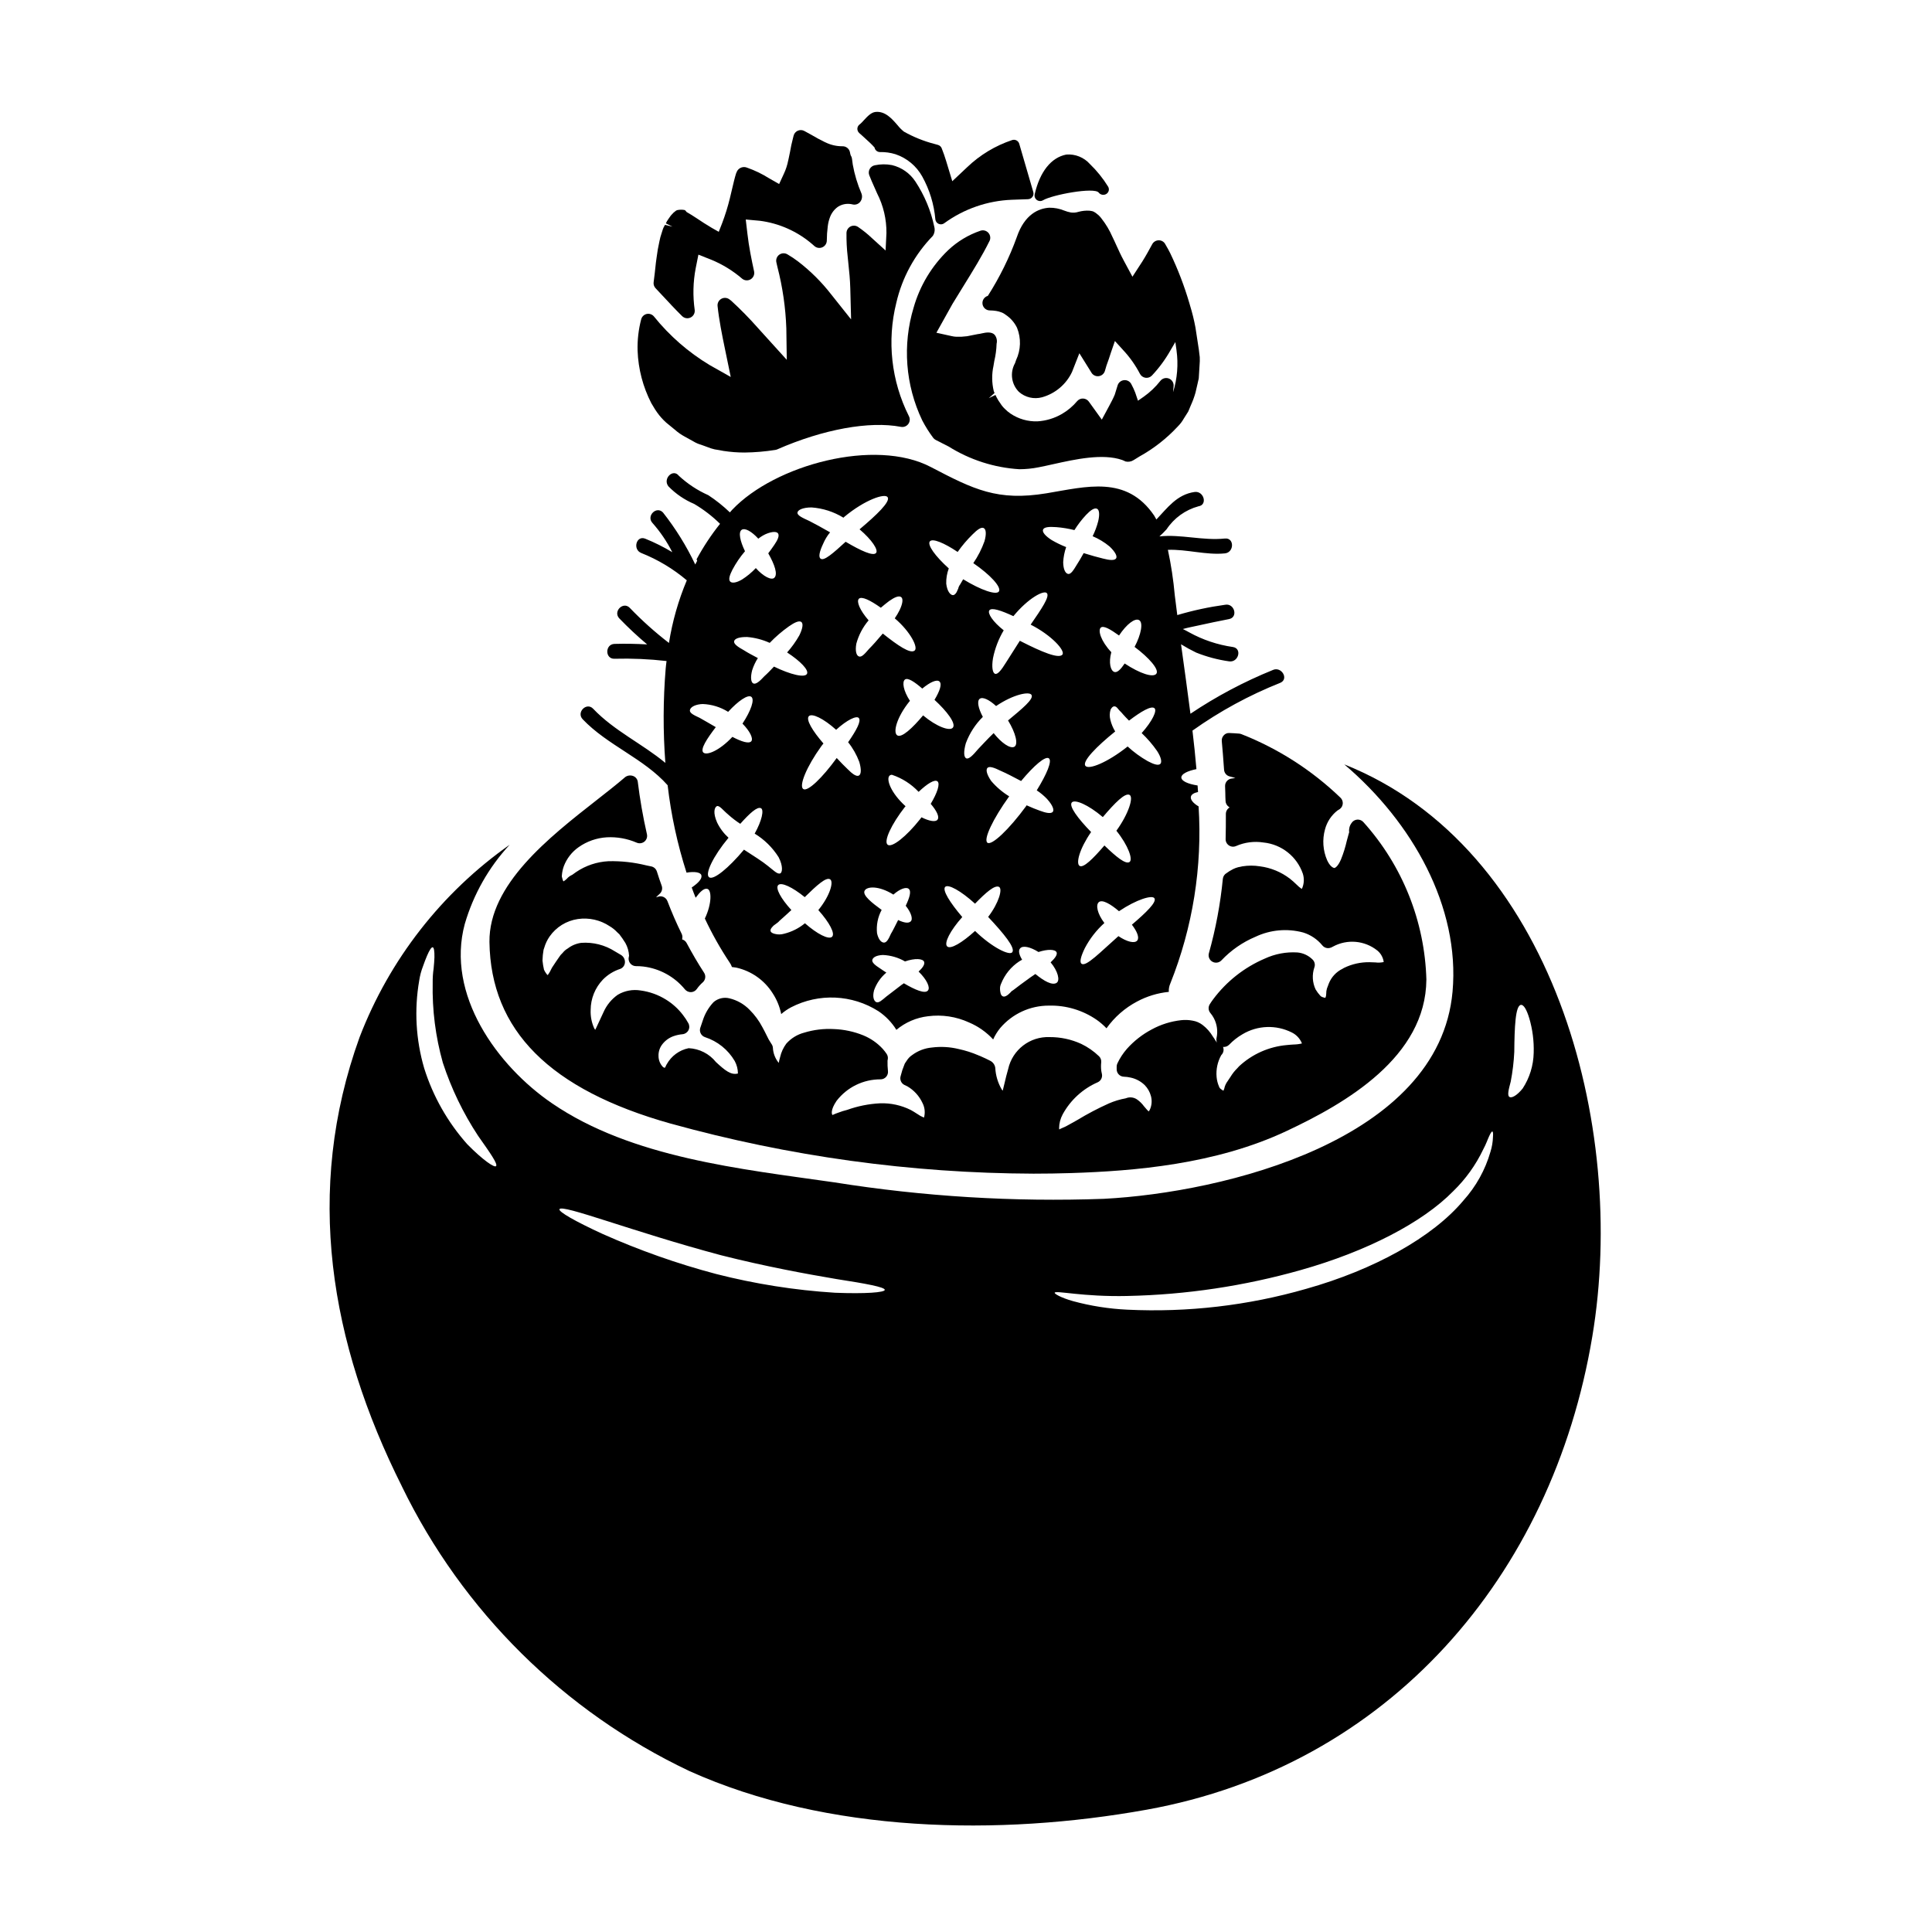 <?xml version="1.0" encoding="UTF-8"?>
<!-- Uploaded to: ICON Repo, www.svgrepo.com, Generator: ICON Repo Mixer Tools -->
<svg fill="#000000" width="800px" height="800px" version="1.1" viewBox="144 144 512 512" xmlns="http://www.w3.org/2000/svg">
 <g>
  <path d="m319.53 222.3c1.742 1.879 3.477 3.738 5.246 5.484v-0.004c0.594 0.582 1.492 0.727 2.238 0.359 0.75-0.363 1.184-1.16 1.09-1.988-0.523-3.676-0.438-7.414 0.262-11.062l0.719-3.606 3.438 1.363v-0.004c2.977 1.23 5.734 2.93 8.172 5.031 0.648 0.516 1.547 0.566 2.254 0.133 0.703-0.434 1.062-1.262 0.895-2.074-0.684-3.148-1.383-6.555-1.77-9.977l-0.445-3.785 3.656 0.332v-0.004c5.164 0.652 10.023 2.812 13.973 6.211 0.113 0.082 0.207 0.176 0.59 0.52 0.578 0.496 1.387 0.613 2.082 0.305 0.703-0.309 1.164-0.992 1.18-1.758 0.008-1.277 0.09-2.547 0.254-3.812 0.098-0.812 0.289-1.613 0.578-2.379 0.398-1.09 1.109-2.039 2.039-2.731 1.059-0.711 2.352-0.984 3.609-0.754 0.172 0.023 0.34 0.059 0.508 0.105 0.723 0.117 1.453-0.172 1.891-0.758 0.473-0.625 0.586-1.449 0.301-2.176-1.055-2.457-1.828-5.027-2.301-7.664l-0.211-1.574h-0.004c-0.035-0.305-0.145-0.594-0.324-0.844-0.094-0.277-0.164-0.562-0.207-0.852-0.191-0.93-1.02-1.594-1.969-1.574-1.547 0.012-3.082-0.332-4.473-1.012l-0.27-0.121c-1.238-0.594-2.273-1.18-3.203-1.723l-0.395-0.223c-0.621-0.359-1.18-0.66-1.793-0.98v-0.004c-0.539-0.281-1.172-0.301-1.727-0.055-0.555 0.25-0.961 0.738-1.105 1.328l-0.164 0.656c-0.145 0.562-0.297 1.152-0.445 1.852-0.203 1.18-0.449 2.344-0.68 3.441l-0.129 0.59-0.004-0.004c-0.242 1.246-0.637 2.457-1.18 3.602l-1.23 2.664-2.668-1.531v0.004c-1.828-1.152-3.777-2.094-5.816-2.809-0.977-0.41-2.106-0.031-2.641 0.883-0.051 0.094-0.242 0.523-0.277 0.621-0.363 1.137-0.703 2.598-1.062 4.121-0.188 0.82-0.395 1.656-0.594 2.5-0.547 2.242-1.234 4.449-2.055 6.609l-0.887 2.266-1.918-1.09c-1.348-0.789-2.676-1.664-3.848-2.449-1.008-0.664-1.902-1.23-2.777-1.727-0.117-0.191-0.273-0.363-0.453-0.5-0.691-0.141-1.402-0.129-2.09 0.031-0.031 0-0.09 0.062-0.129 0.086-0.039 0.023-0.043 0-0.062 0l-0.102 0.086c-0.414 0.285-0.785 0.625-1.102 1.012-0.168 0.172-0.316 0.355-0.445 0.555l-0.48 0.684v0.004c-0.246 0.332-0.449 0.691-0.613 1.07l1.762 0.867-1.992-0.473v-0.004c-0.301 0.48-0.531 0.996-0.684 1.539l-0.207 0.66-0.004 0.004c-0.25 0.715-0.445 1.445-0.586 2.191-0.32 1.418-0.57 2.848-0.746 4.289l-0.18 1.312c-0.207 1.969-0.395 3.703-0.598 5.18h-0.004c-0.086 0.59 0.105 1.188 0.516 1.621z"/>
  <path d="m374.46 181.76c0.457 0.422 0.891 0.863 1.301 1.328 0.125 0.703 0.738 1.215 1.453 1.211 1.391-0.031 2.777 0.164 4.106 0.574 3.016 1.016 5.543 3.121 7.086 5.906 1.945 3.504 3.129 7.379 3.477 11.371 0.062 0.523 0.398 0.973 0.883 1.18 0.184 0.078 0.383 0.117 0.582 0.117 0.316 0.004 0.629-0.102 0.883-0.289 5.238-3.816 11.496-5.981 17.969-6.219l4.269-0.152 0.004-0.004c0.453-0.016 0.871-0.242 1.141-0.609 0.266-0.367 0.348-0.84 0.223-1.273l-2.598-8.922c-0.285-0.957-0.574-1.926-0.855-2.938l-0.277-0.949h0.004c-0.117-0.379-0.379-0.699-0.73-0.883-0.355-0.184-0.766-0.219-1.145-0.094-4.461 1.488-8.535 3.945-11.934 7.199l-3.938 3.711-1.625-5.356c-0.344-1.137-0.723-2.234-1.18-3.375-0.168-0.43-0.531-0.758-0.977-0.887l-0.965-0.273v0.004c-2.82-0.734-5.535-1.832-8.074-3.258-0.633-0.508-1.203-1.09-1.707-1.727-1.438-1.656-3.227-3.734-5.781-3.492-1.18 0.105-2.156 1.16-3.191 2.273v0.004c-0.293 0.34-0.613 0.66-0.949 0.957-0.398 0.242-0.66 0.664-0.703 1.129-0.035 0.465 0.148 0.922 0.496 1.234 0 0 1.488 1.301 2.754 2.5z"/>
  <path d="m316.95 251.42c0.395 0.695 0.828 1.387 1.223 1.922 0.691 0.965 1.484 1.852 2.363 2.644l2.285 1.871v-0.004c0.809 0.727 1.703 1.352 2.66 1.863l2.301 1.273 0.004 0.004c0.629 0.379 1.305 0.676 2.016 0.875 0.246 0.082 0.492 0.156 0.867 0.312l0.789 0.293-0.004-0.004c0.625 0.258 1.266 0.465 1.926 0.617 0.789 0.117 1.574 0.266 2.406 0.426l-0.004-0.004c1.844 0.281 3.703 0.422 5.566 0.418 2.711-0.031 5.418-0.262 8.098-0.688 0.18-0.023 0.352-0.074 0.52-0.145 12.203-5.344 24.453-7.57 32.773-5.973 0.75 0.148 1.516-0.148 1.969-0.762 0.449-0.609 0.508-1.422 0.152-2.09-4.664-9.285-5.844-19.93-3.332-30.012 1.539-6.684 4.887-12.82 9.676-17.738 0.465-0.711 0.609-1.586 0.391-2.41-0.898-4.289-2.606-8.371-5.023-12.027-1.441-2.176-3.652-3.723-6.188-4.328-1.5-0.289-3.039-0.273-4.531 0.043-0.578 0.105-1.078 0.461-1.367 0.969-0.285 0.512-0.332 1.125-0.121 1.672 0.395 1.043 0.895 2.148 1.426 3.336l0.656 1.484c1.66 3.258 2.508 6.871 2.469 10.527l-0.227 4.602-3.594-3.258c-1.16-1.105-2.41-2.109-3.738-3.012-0.59-0.379-1.34-0.414-1.969-0.094-0.629 0.328-1.035 0.969-1.062 1.68-0.027 2.09 0.074 4.184 0.312 6.266l0.207 2.051c0.207 1.969 0.422 3.996 0.488 6.359l0.215 8.266-5.285-6.637c-2.519-3.242-5.441-6.152-8.691-8.66-0.922-0.707-1.883-1.355-2.887-1.938-0.676-0.41-1.527-0.375-2.168 0.082-0.641 0.461-0.945 1.262-0.773 2.031l0.281 1.23c1.375 5.324 2.168 10.785 2.359 16.285l0.117 8.316-5.867-6.473c-0.617-0.668-1.234-1.344-1.867-2.062h0.004c-2.195-2.481-4.516-4.844-6.957-7.086-0.059-0.059-0.434-0.359-0.504-0.395v0.004c-0.625-0.477-1.473-0.535-2.156-0.148-0.684 0.383-1.074 1.137-0.992 1.918 0.395 3.703 1.18 7.621 1.969 11.414l1.523 7.375-5.578-3.148c-5.652-3.398-10.664-7.769-14.801-12.914-0.469-0.543-1.195-0.785-1.898-0.637-0.707 0.164-1.27 0.703-1.457 1.406-0.711 2.711-1.031 5.508-0.953 8.309 0.172 4.863 1.418 9.625 3.644 13.949z"/>
  <path d="m434.68 200.67c-0.164-0.156-0.348-0.289-0.547-0.395-0.207-0.148-0.438-0.258-0.684-0.32-0.109-0.023-0.223-0.043-0.336-0.055-0.105-0.027-0.215-0.047-0.324-0.059-1.004-0.07-2.016 0.031-2.988 0.301-0.645 0.207-1.328 0.266-2.004 0.172-0.609-0.113-1.203-0.285-1.781-0.512-1.258-0.516-2.609-0.773-3.973-0.754-2.754 0.18-6.488 1.676-8.574 7.762h0.004c-1.977 5.465-4.555 10.699-7.684 15.598-0.945 0.27-1.547 1.191-1.414 2.164 0.137 0.973 0.969 1.699 1.953 1.695 0.559 0.004 1.117 0.047 1.672 0.137 0.461 0.07 0.91 0.191 1.344 0.363 0.195 0.066 0.387 0.148 0.57 0.254 0.168 0.102 0.344 0.199 0.594 0.395 1.301 0.859 2.348 2.059 3.023 3.465 1.109 2.762 1.016 5.859-0.258 8.547l-0.281 0.816 0.004-0.004c-1.402 2.481-0.984 5.586 1.023 7.606 1.676 1.48 3.984 2.019 6.144 1.434 3.508-0.984 6.414-3.449 7.957-6.75l0.027-0.082c0.121-0.324 1.051-2.684 1.898-4.832l3.121 5.008v-0.004c0.359 0.723 1.125 1.148 1.93 1.078 0.805-0.07 1.484-0.625 1.715-1.398l0.426-1.445c0.43-1.18 0.84-2.336 1.18-3.449l1.047-3.035 2.117 2.328v0.004c1.789 1.902 3.309 4.043 4.516 6.359 0.285 0.559 0.828 0.949 1.449 1.047 0.625 0.098 1.254-0.113 1.699-0.559 1.91-2.023 3.566-4.269 4.934-6.691l1.301-2.215 0.309 2.16h-0.004c0.523 3.734 0.215 7.543-0.91 11.145 0.059-0.539 0.109-1.094 0.148-1.66 0.062-0.863-0.449-1.668-1.258-1.977-0.809-0.309-1.723-0.055-2.258 0.625-1.262 1.609-2.75 3.027-4.422 4.207l-1.508 1.047-0.715-2.117c-0.301-0.785-0.652-1.547-1.055-2.285-0.363-0.707-1.121-1.121-1.91-1.043-0.793 0.07-1.465 0.605-1.707 1.363l-0.316 1.023c-0.156 0.516-0.316 1.039-0.445 1.441-0.395 0.984-0.957 2.004-1.488 3.016l-1.949 3.613-3.434-4.769c-0.352-0.488-0.906-0.789-1.508-0.816-0.602-0.031-1.18 0.219-1.574 0.672-1.141 1.359-2.508 2.512-4.039 3.402-1.977 1.152-4.195 1.828-6.481 1.969-2.539 0.09-5.047-0.625-7.156-2.051-0.512-0.344-0.988-0.738-1.422-1.18-0.496-0.453-0.926-0.973-1.277-1.543-0.371-0.496-0.699-1.023-0.984-1.574l-0.309-0.641-1.773 0.848 1.531-1.363-0.203-0.496c-0.531-2.195-0.559-4.484-0.078-6.691l0.219-1.309c0.355-1.5 0.559-3.031 0.609-4.574 0.203-0.824 0.008-1.695-0.52-2.359-0.762-0.84-2.269-0.645-3.312-0.395-0.387 0.098-0.781 0.172-1.18 0.215l-2.797 0.555c-0.512 0.059-1.023 0.113-1.551 0.141h-0.395-0.906v0.004c-0.426-0.02-0.848-0.078-1.262-0.176l-4.031-0.891 4.25-7.617c0.977-1.613 1.949-3.188 2.902-4.723 2.566-4.148 4.992-8.066 6.914-11.957l0.004 0.004c0.355-0.719 0.238-1.578-0.289-2.176-0.531-0.602-1.371-0.82-2.125-0.559-3.188 1.086-6.102 2.844-8.547 5.156-4.336 4.164-7.488 9.402-9.137 15.184-3.004 9.906-2.191 20.574 2.273 29.914 0.836 1.609 1.801 3.144 2.887 4.602 0.184 0.25 0.426 0.453 0.703 0.59 1.152 0.57 2.281 1.156 3.406 1.738 5.644 3.535 12.082 5.602 18.73 6.016 1.711-0.004 3.418-0.172 5.094-0.508 1.219-0.234 2.531-0.527 3.906-0.832 5.836-1.297 13.098-2.906 18.277-1.105 0.145 0.047 0.281 0.105 0.418 0.176l0.457 0.211-0.004 0.004c0.742 0.176 1.52 0.043 2.16-0.371l1.547-0.957c3.777-2.094 7.199-4.773 10.137-7.941 0.637-0.633 1.18-1.348 1.617-2.129 0.316-0.527 0.656-1.059 1.121-1.77l0.004-0.004c0.066-0.117 0.125-0.242 0.168-0.371 0.176-0.457 0.375-0.91 0.566-1.367 0.496-1.082 0.906-2.199 1.227-3.344 0.176-0.809 0.359-1.613 0.57-2.465l0.191-0.863 0.004 0.004c0.055-0.16 0.09-0.328 0.102-0.5l0.273-4.508c0.031-0.715-0.016-1.438-0.145-2.144-0.039-0.27-0.082-0.535-0.105-0.887l-0.906-5.902c-0.363-1.965-0.844-3.906-1.43-5.812l-0.195-0.68-0.004-0.004c-1.324-4.508-3.008-8.902-5.035-13.141-0.332-0.688-0.703-1.34-1.07-1.969l-0.277-0.488h0.004c-0.348-0.633-1.02-1.02-1.742-1-0.719 0.012-1.375 0.414-1.711 1.047-0.789 1.457-1.633 3-2.566 4.492l-2.668 4.109-2.234-4.152c-0.828-1.535-1.453-2.906-2.027-4.176-0.359-0.789-0.695-1.535-1.047-2.238-0.754-1.742-1.73-3.379-2.906-4.871-0.34-0.469-0.754-0.883-1.223-1.223z"/>
  <path d="m419.64 197.29c0.27 0 0.531-0.074 0.762-0.211 2.41-1.457 13.605-3.543 14.762-2.043 0.488 0.633 1.383 0.781 2.055 0.348 0.316-0.207 0.539-0.531 0.617-0.898 0.078-0.371 0.004-0.754-0.203-1.07-1.34-2.168-2.945-4.156-4.781-5.926-1.574-1.781-3.894-2.719-6.266-2.531-4.023 0.789-7 4.531-8.383 10.512v0.004c-0.102 0.438 0 0.898 0.281 1.25 0.281 0.352 0.703 0.559 1.156 0.559z"/>
  <path d="m500.25 346.57c18.035 15.293 30.699 37.785 28.691 60.223-3.543 39.461-60.77 53.258-92.359 54.906h-0.004c-23.91 0.867-47.852-0.594-71.48-4.363-24.664-3.543-53.688-6.473-74.84-20.969-14.465-9.891-28.172-28.785-23.074-47.555h0.004c2.281-7.805 6.344-14.973 11.871-20.938-18.023 12.688-31.867 30.445-39.77 51.016-14.711 40.746-7.844 81.008 11.234 119.04l-0.004 0.004c16.07 33.062 42.934 59.656 76.152 75.402 36.535 16.484 82.164 17.277 121.18 10.258 64.094-11.535 107.5-61.797 118.12-125.36 9.395-56.07-10.492-129.66-65.715-151.66zm-224.79 106.46c-0.426 0.488-3.481-1.574-7.633-5.801-5.188-5.832-9.082-12.695-11.414-20.145-2.211-7.551-2.66-15.508-1.312-23.258 0.195-1.293 0.531-2.562 1.008-3.781 0.395-1.098 0.73-2.016 1.066-2.777 0.641-1.492 1.16-2.285 1.496-2.227 0.336 0.059 0.488 1.008 0.461 2.656-0.035 0.824-0.094 1.797-0.215 2.961v-0.004c-0.184 1.262-0.266 2.539-0.246 3.812-0.156 7.144 0.75 14.273 2.684 21.152 2.238 6.848 5.379 13.367 9.344 19.383 3.207 4.551 5.281 7.477 4.762 8.027zm89.793 33.559c-10.629-0.668-21.168-2.336-31.488-4.973-10.277-2.723-20.32-6.266-30.035-10.594-7.383-3.391-11.719-5.902-11.473-6.562 0.609-1.469 19.258 5.902 42.789 12.18 11.809 2.992 22.68 4.977 30.586 6.316 7.902 1.219 12.848 2.137 12.848 2.871-0.039 0.688-5.078 1.082-13.227 0.762zm174.4-41.281c-0.043 1.336-0.266 2.664-0.668 3.938-1.379 4.793-3.832 9.207-7.172 12.91-8.148 9.738-23.684 18.348-41.695 23.41-15.383 4.422-31.383 6.281-47.371 5.512-4.859-0.227-9.68-0.984-14.371-2.258-3.356-0.949-4.945-1.969-4.883-2.227 0.242-0.703 7.414 1.129 19.348 0.855v-0.004c15.52-0.328 30.938-2.637 45.875-6.867 17.426-4.918 32.273-12.574 40.41-20.906l0.004-0.004c3.293-3.199 5.988-6.961 7.961-11.105 0.789-1.469 1.18-2.688 1.574-3.512 0.395-0.824 0.641-1.219 0.824-1.18 0.18 0.039 0.242 0.523 0.164 1.438zm7.871-12.852c-1.523 1.895-2.898 2.594-3.481 2.258-0.668-0.367-0.242-1.969 0.309-4.059v0.004c0.504-2.598 0.82-5.231 0.949-7.871 0.059-6.473 0.273-12.391 1.797-12.484 0.703-0.059 1.496 1.281 2.164 3.512l0.004-0.004c0.879 2.981 1.277 6.086 1.18 9.191-0.07 3.363-1.082 6.637-2.918 9.453z"/>
  <path d="m321.77 441.77c31.309 8.688 63.637 13.148 96.125 13.262 3.336 0 6.644-0.051 9.918-0.156 16.703-0.535 38.277-2.285 57.07-11.113 15.863-7.426 36.965-19.68 37.121-40.148l0.004 0.004c-0.43-15.445-6.336-30.234-16.668-41.723-0.41-0.48-1.02-0.738-1.648-0.695-0.629 0.047-1.199 0.391-1.531 0.926-0.512 0.699-0.734 1.57-0.613 2.426l-0.121 0.395-0.5 1.84v-0.004c-0.383 1.695-0.898 3.359-1.551 4.969-0.789 1.84-1.523 2.262-1.773 2.273-0.395-0.051-1.18-0.512-1.887-2.031-1.129-2.586-1.332-5.484-0.574-8.203 0.523-1.977 1.676-3.731 3.285-4.988 0.219-0.121 0.43-0.25 0.629-0.395 0.469-0.344 0.758-0.879 0.793-1.457 0.039-0.578-0.184-1.145-0.602-1.547-7.578-7.289-16.512-13.02-26.293-16.863-0.188-0.07-0.383-0.109-0.582-0.129-0.844-0.062-1.684-0.125-2.559-0.152-0.57-0.047-1.129 0.18-1.504 0.613-0.391 0.414-0.578 0.977-0.523 1.539 0.219 2.312 0.395 4.625 0.559 6.961l0.047 0.625v0.004c0.062 0.863 0.688 1.586 1.531 1.773 0.496 0.109 0.98 0.25 1.461 0.414-0.285 0.047-0.609 0.09-0.977 0.137-1.027 0.117-1.793 1.008-1.746 2.039l0.059 1.789c0 0.707 0.031 1.414 0.066 2.129v0.004c0.027 0.586 0.316 1.129 0.785 1.48 0.105 0.078 0.199 0.152 0.285 0.223-0.613 0.352-0.988 1.004-0.988 1.711 0 2.207 0 4.449-0.062 6.66v-0.004c-0.02 0.68 0.316 1.32 0.883 1.695s1.285 0.43 1.902 0.148c2.277-0.992 4.789-1.312 7.238-0.93 4.805 0.484 8.887 3.723 10.445 8.289 0.367 1.188 0.332 2.465-0.105 3.625-0.086 0.188-0.164 0.312-0.191 0.395-0.504-0.344-0.973-0.742-1.398-1.18-0.543-0.535-1.113-1.039-1.707-1.512-2.328-1.793-5.09-2.934-8.004-3.305-1.52-0.242-3.074-0.242-4.598 0l-0.453 0.098 0.004 0.004c-0.914 0.133-1.789 0.453-2.57 0.934-0.266 0.133-0.52 0.289-0.758 0.465l-0.395 0.273c-0.578 0.309-0.965 0.887-1.031 1.539-0.652 6.668-1.887 13.266-3.695 19.715-0.25 0.871 0.129 1.801 0.918 2.25 0.789 0.449 1.781 0.301 2.406-0.355 2.539-2.688 5.609-4.816 9.016-6.25 3.941-1.863 8.418-2.266 12.633-1.137 1.992 0.613 3.758 1.801 5.082 3.41 0.461 0.574 1.203 0.844 1.922 0.699 0.32-0.062 0.629-0.188 0.902-0.367 3.769-2.051 8.398-1.641 11.75 1.035 0.828 0.676 1.402 1.617 1.633 2.664 0.043 0.227 0.039 0.367 0.059 0.395-0.727 0.156-1.477 0.191-2.215 0.094-0.504-0.027-0.852-0.035-1.551-0.055-2.336-0.031-4.648 0.484-6.746 1.508l-0.395 0.234c-1.668 0.809-2.969 2.215-3.648 3.938-0.035 0.078-0.199 0.523-0.223 0.605-0.082 0.207-0.176 0.438-0.266 0.699-0.133 0.453-0.195 0.926-0.188 1.398l-0.035 0.426c-0.035 0.215-0.098 0.422-0.184 0.621-0.066 0.027-0.281 0-0.844-0.203-0.195-0.074-0.371-0.191-0.512-0.348-0.469-0.512-0.883-1.07-1.238-1.668-0.855-1.824-0.973-3.902-0.332-5.812 0.273-0.719 0.098-1.535-0.449-2.082-1.078-1.086-2.504-1.758-4.027-1.898-2.977-0.188-5.953 0.375-8.66 1.629-5.422 2.324-10.137 6.039-13.668 10.77-0.285 0.363-0.52 0.727-0.883 1.281h0.004c-0.488 0.727-0.438 1.691 0.125 2.363 0.355 0.418 0.664 0.875 0.918 1.359 0.855 1.613 1.113 3.481 0.723 5.266-0.09 0.406-0.047 0.832 0.121 1.215-0.277-0.32-0.516-0.672-0.715-1.047l-0.363-0.523c-0.711-1.203-1.645-2.258-2.754-3.109-0.781-0.594-1.695-0.984-2.66-1.137-0.996-0.191-2.012-0.23-3.019-0.117-2.734 0.305-5.387 1.137-7.801 2.457-2.481 1.312-4.707 3.055-6.574 5.148-1.02 1.168-1.871 2.477-2.527 3.883-0.117 0.258-0.176 0.539-0.176 0.82v0.703c0 1.051 0.828 1.922 1.883 1.965 0.609 0.016 1.215 0.094 1.809 0.234 1.398 0.297 2.684 0.98 3.715 1.969 0.805 0.812 1.379 1.82 1.672 2.922 0.332 1.207 0.227 2.492-0.293 3.629-0.133 0.223-0.242 0.371-0.285 0.453-0.23-0.184-0.438-0.398-0.625-0.629-0.227-0.238-0.441-0.488-0.641-0.746-0.516-0.707-1.145-1.324-1.863-1.82-0.875-0.586-1.988-0.695-2.957-0.285-1.547 0.281-3.055 0.738-4.492 1.363-2.891 1.301-5.699 2.777-8.41 4.422l-1.895 1.059c-0.711 0.43-1.461 0.801-2.231 1.109-0.277 0.105-0.68 0.27-0.484 0.363-0.07-0.031-0.141-0.074-0.156-0.395h-0.004c0.012-1.289 0.34-2.551 0.953-3.68 2.07-3.785 5.336-6.773 9.289-8.496 0.82-0.375 1.277-1.258 1.113-2.144 0-0.031-0.086-0.418-0.094-0.449l-0.078-0.426c-0.098-0.754-0.102-1.516-0.02-2.273 0.059-0.594-0.156-1.184-0.586-1.602-1.391-1.34-2.984-2.449-4.723-3.281-2.625-1.199-5.477-1.812-8.359-1.793-5.231-0.211-9.859 3.356-10.992 8.465-0.395 1.328-0.672 2.535-0.93 3.621l-0.395 1.621c-0.047 0.191-0.09 0.355-0.125 0.496-0.082-0.094-0.164-0.203-0.254-0.328v0.004c-1.016-1.742-1.605-3.703-1.711-5.715-0.105-0.816-0.613-1.527-1.352-1.895-0.758-0.395-1.598-0.789-2.582-1.219l-0.531-0.211v-0.004c-1.691-0.727-3.449-1.289-5.25-1.676-2.316-0.562-4.719-0.699-7.086-0.395-1.879 0.168-3.676 0.852-5.191 1.969-0.617 0.406-1.133 0.941-1.512 1.574l-0.27 0.395h0.004c-0.145 0.176-0.25 0.375-0.316 0.59l-0.234 0.625c-0.234 0.555-0.422 1.125-0.562 1.711-0.051 0.238-0.117 0.473-0.195 0.703-0.277 0.898 0.113 1.867 0.938 2.316l0.824 0.395v-0.004c1.762 1.027 3.168 2.57 4.027 4.422 0.547 1.062 0.723 2.281 0.496 3.457-0.051 0.219-0.105 0.359-0.113 0.422v-0.004c-0.641-0.266-1.254-0.605-1.82-1.008-0.516-0.336-1.055-0.676-1.656-1.008h-0.004c-2.531-1.266-5.336-1.875-8.164-1.773-2.981 0.148-5.922 0.742-8.727 1.75-0.777 0.188-1.539 0.426-2.281 0.715-0.539 0.176-1.062 0.387-1.574 0.633-0.195-0.141-0.621-1.262 1.082-3.762 2.785-3.606 7.086-5.707 11.641-5.688 0.566 0.004 1.105-0.234 1.48-0.656 0.379-0.422 0.555-0.988 0.488-1.551-0.102-0.914-0.137-1.832-0.113-2.754 0.023-0.113 0.047-0.238 0.066-0.352h0.004c0.086-0.496-0.023-1.008-0.301-1.426-0.316-0.473-0.668-0.926-1.047-1.348-1.426-1.547-3.172-2.762-5.117-3.562-2.488-1.012-5.133-1.578-7.816-1.676-2.66-0.148-5.324 0.172-7.871 0.949-1.84 0.48-3.492 1.5-4.75 2.922-0.781 1.055-1.336 2.262-1.629 3.543l-0.246 0.93c-0.035 0.234-0.07 0.434-0.098 0.59-0.051-0.043-0.105-0.09-0.156-0.141h-0.004c-0.848-1.102-1.344-2.438-1.414-3.828-0.027-0.395-0.176-0.773-0.418-1.086-0.492-0.73-0.926-1.5-1.289-2.305-0.324-0.648-0.668-1.348-1.07-2.066-0.891-1.707-2.043-3.269-3.41-4.625-1.457-1.496-3.309-2.547-5.34-3.031-1.488-0.367-3.066 0.016-4.219 1.031-1.305 1.395-2.277 3.062-2.848 4.883-0.203 0.625-0.418 1.254-0.629 1.855l-0.004-0.004c-0.172 0.496-0.145 1.039 0.086 1.512 0.227 0.473 0.633 0.832 1.129 1.004 3.324 1.07 6.141 3.328 7.902 6.344 0.547 1.016 0.836 2.144 0.844 3.297-1.844 0.484-3.426-0.812-5.809-3.016h-0.004c-1.77-2.219-4.414-3.566-7.25-3.691-2.469 0.5-4.594 2.066-5.812 4.273-0.086 0.121-0.152 0.254-0.203 0.395-0.074 0.195-0.18 0.379-0.309 0.543-0.172-0.043-0.336-0.117-0.477-0.227-0.754-0.773-1.176-1.809-1.18-2.891-0.043-1.051 0.266-2.086 0.871-2.945 0.762-1.062 1.828-1.875 3.059-2.32 0.789-0.281 1.609-0.461 2.441-0.531 0.664-0.066 1.254-0.461 1.559-1.055 0.309-0.59 0.297-1.301-0.035-1.879-0.406-0.742-0.871-1.453-1.391-2.121-1.246-1.645-2.781-3.043-4.535-4.125-2.051-1.273-4.352-2.098-6.742-2.414-2.07-0.336-4.188 0.062-5.996 1.117-1.66 1.16-2.973 2.75-3.793 4.602l-1.969 4.227c-0.074 0.168-0.156 0.332-0.25 0.488-0.074-0.102-0.156-0.223-0.246-0.375v0.004c-0.703-1.539-1.031-3.219-0.957-4.906 0.012-3 1.176-5.879 3.25-8.043 1.289-1.312 2.879-2.285 4.629-2.844 0.711-0.289 1.18-0.969 1.207-1.734 0.031-0.809-0.387-1.566-1.086-1.969-0.484-0.285-0.977-0.57-1.574-0.93-2.652-1.691-5.773-2.481-8.91-2.258-1.301 0.172-2.535 0.684-3.578 1.488-0.512 0.293-0.965 0.68-1.332 1.145-0.09 0.117-0.188 0.223-0.301 0.316-0.152 0.133-0.285 0.285-0.395 0.453l-0.504 0.719c-0.207 0.293-0.418 0.582-0.621 0.902-0.289 0.461-0.605 0.922-1.027 1.551l-0.344 0.664 0.004 0.004c-0.141 0.297-0.301 0.582-0.484 0.852-0.152 0.242-0.277 0.395-0.32 0.465-0.16-0.141-0.301-0.301-0.422-0.477-0.219-0.301-0.406-0.625-0.559-0.965-0.184-0.801-0.316-1.609-0.395-2.426 0.02-0.961 0.113-1.918 0.285-2.863l0.176-0.512c0.305-1.066 0.781-2.074 1.41-2.984 1.75-2.512 4.453-4.188 7.477-4.637 2.957-0.438 5.969 0.238 8.453 1.895 0.727 0.43 1.391 0.961 1.969 1.574 0.262 0.254 0.512 0.512 0.516 0.453 0.605 0.773 1.164 1.582 1.68 2.422 0.578 1.035 0.91 2.191 0.977 3.375-0.066 0.258-0.109 0.523-0.125 0.789 0 0.52 0.207 1.023 0.574 1.391 0.371 0.371 0.871 0.578 1.391 0.578 0.645-0.008 1.289 0.031 1.926 0.105 4.328 0.52 8.285 2.691 11.047 6.066 0.395 0.469 0.98 0.734 1.598 0.723 0.613-0.02 1.184-0.328 1.539-0.832 0.453-0.645 0.98-1.238 1.574-1.762 0.738-0.645 0.887-1.738 0.348-2.559-1.605-2.457-3.148-5.117-4.637-7.894-0.25-0.457-0.676-0.797-1.18-0.934 0-0.07 0.023-0.148 0.039-0.23 0.086-0.43 0.027-0.871-0.164-1.262-1.352-2.731-2.617-5.644-3.769-8.66h-0.004c-0.379-0.988-1.473-1.5-2.473-1.156-0.191 0.066-0.375 0.121-0.539 0.172 0.297-0.324 0.613-0.629 0.945-0.918 0.613-0.535 0.832-1.387 0.559-2.152-0.449-1.246-0.891-2.5-1.277-3.777h-0.004c-0.207-0.684-0.77-1.203-1.473-1.352l-1.32-0.273h0.004c-3.289-0.816-6.672-1.191-10.059-1.109-3.07 0.16-6.039 1.16-8.578 2.887l-0.992 0.711v0.004c-0.574 0.242-1.078 0.613-1.48 1.086l-0.355 0.309c-0.254 0.199-0.438 0.301-0.5 0.355v-0.004c-0.086-0.133-0.156-0.277-0.207-0.43-0.039-0.18-0.09-0.355-0.145-0.531h-0.004c-0.094-0.223-0.113-0.473-0.062-0.711 0.066-0.805 0.238-1.602 0.512-2.363 0.773-2.027 2.133-3.777 3.91-5.027 2.199-1.555 4.789-2.461 7.477-2.621 2.723-0.145 5.438 0.344 7.938 1.426 0.68 0.289 1.465 0.176 2.039-0.293 0.574-0.48 0.828-1.242 0.656-1.969-1.051-4.621-1.863-9.289-2.438-13.992-0.148-0.734-0.711-1.312-1.438-1.488-0.773-0.203-1.598 0.023-2.16 0.598-2.086 1.785-4.559 3.719-7.203 5.793-12.766 9.992-28.648 22.434-28.492 37.66 0.332 23.43 16.012 39.156 48.059 48.145zm145.88-18.156c0.543-0.516 0.746-1.301 0.52-2.019 0-0.051-0.035-0.102-0.059-0.148h-0.004c0.605 0.062 1.199-0.152 1.629-0.582 1.043-1.09 2.234-2.023 3.539-2.781 3.996-2.383 8.926-2.555 13.078-0.461 1.098 0.543 1.984 1.438 2.519 2.539 0.086 0.18 0.121 0.312 0.156 0.367v-0.004c-0.715 0.176-1.445 0.27-2.18 0.281-0.586 0.035-1.207 0.074-1.852 0.148-4.711 0.418-9.152 2.394-12.617 5.613l-0.488 0.535c-0.691 0.672-1.293 1.434-1.789 2.262-0.211 0.297-0.395 0.574-0.566 0.844l-0.172 0.266c-0.461 0.598-0.777 1.297-0.93 2.039-0.105 0.316-0.199 0.477-0.207 0.535-0.227-0.102-0.434-0.234-0.621-0.395-0.258-0.16-0.453-0.41-0.551-0.703-0.352-0.805-0.57-1.668-0.645-2.543-0.18-2.012 0.254-4.031 1.238-5.793z"/>
  <path d="m312.14 312.51 0.035 0.031v-0.121c0 0.031-0.035 0.059-0.035 0.09z"/>
  <path d="m320.93 352.1c0.91 7.863 2.59 15.621 5.008 23.16 2.164-0.367 3.75-0.09 3.938 0.703 0.242 0.914-0.824 2.043-2.562 3.234 0.336 0.914 0.668 1.832 1.039 2.715 1.156-1.574 2.195-2.566 3.051-2.363 1.223 0.211 1.281 3.938-0.609 7.871v0.004c1.902 4.059 4.106 7.965 6.59 11.691 0.25 0.355 0.445 0.746 0.586 1.156 0.363 0.062 0.758 0.094 1.125 0.152 4.004 0.887 7.488 3.336 9.672 6.809 1.098 1.676 1.863 3.547 2.262 5.508 0.801-0.699 1.684-1.305 2.625-1.801 7.348-3.789 16.156-3.394 23.137 1.039 1.918 1.289 3.543 2.973 4.758 4.941 2.375-1.992 5.285-3.242 8.363-3.602 3.707-0.488 7.477 0.078 10.875 1.637 2.434 1.027 4.621 2.566 6.41 4.512 0.48-1.082 1.109-2.098 1.859-3.019 3.219-3.789 7.945-5.965 12.914-5.949 4.539-0.117 9 1.219 12.727 3.812 0.91 0.652 1.762 1.387 2.535 2.199 2.106-2.961 4.875-5.387 8.086-7.086 2.613-1.402 5.477-2.273 8.426-2.566-0.047-0.754 0.09-1.508 0.391-2.195 5.957-14.902 8.52-30.941 7.504-46.953-1.402-0.824-2.227-1.797-2.043-2.594 0.152-0.609 0.855-1.008 1.895-1.219-0.031-0.578-0.094-1.156-0.121-1.738-2.566-0.395-4.305-1.18-4.305-2.137 0-0.887 1.574-1.707 4-2.195-0.285-3.398-0.648-6.797-1.051-10.199l-0.004-0.004c7.227-5.144 15.047-9.398 23.293-12.676 2.316-1.004 0.316-4.398-1.969-3.402v0.004c-7.664 3.106-14.988 6.992-21.855 11.598-0.789-6.144-1.648-12.289-2.496-18.41v0.004c1.305 0.805 2.648 1.539 4.027 2.207 2.797 1.113 5.715 1.891 8.695 2.312 2.481 0.395 3.543-3.391 1.047-3.793-4.078-0.586-8.012-1.902-11.617-3.894-0.566-0.32-1.117-0.602-1.668-0.875 1.301-0.375 2.648-0.617 3.938-0.906 2.754-0.617 5.512-1.18 8.301-1.73 2.484-0.484 1.434-4.277-1.047-3.793-4.285 0.59-8.52 1.5-12.668 2.731-0.223-1.746-0.449-3.492-0.664-5.25v-0.004c-0.363-4.043-0.973-8.062-1.824-12.035 4.969-0.191 10.195 1.449 15.113 0.938 2.492-0.262 2.519-4.199 0-3.938-5.902 0.613-11.648-1.18-17.355-0.559 0.641-0.586 1.266-1.18 1.879-1.871v0.004c1.988-2.996 4.992-5.168 8.461-6.113 2.5-0.355 1.438-4.148-1.043-3.793-4.672 0.664-7.191 4.227-10.109 7.289-0.191-0.352-0.395-0.707-0.586-1.039-7.32-10.742-17.918-7.66-28.535-5.902-12.988 2.137-19.258-1.008-30.641-6.957-14.773-7.754-41.297-0.609-52.621 11.293-0.223 0.234-0.422 0.484-0.641 0.723l-0.004-0.004c-1.762-1.688-3.672-3.215-5.715-4.555-2.867-1.27-5.504-3.008-7.805-5.144-1.551-2-4.328 0.789-2.781 2.781v0.004c1.945 2.004 4.277 3.594 6.852 4.684 2.488 1.469 4.785 3.234 6.844 5.262-2.348 2.938-4.426 6.086-6.215 9.398 0.062 0.133 0.098 0.246 0.156 0.395-0.168 0.332-0.355 0.656-0.512 0.992h0.004c-2.328-4.898-5.195-9.516-8.547-13.777-1.734-1.855-4.516 0.938-2.781 2.781 2.07 2.344 3.832 4.941 5.238 7.734-2.293-1.383-4.691-2.582-7.176-3.586-2.363-0.934-3.383 2.871-1.047 3.793v0.004c4.391 1.746 8.469 4.191 12.074 7.242-2.242 5.32-3.828 10.895-4.731 16.598-3.684-2.832-7.148-5.938-10.371-9.289-1.75-1.84-4.535 0.949-2.785 2.781 2.336 2.426 4.797 4.723 7.375 6.891-2.871-0.156-5.746-0.223-8.66-0.133-2.527 0.082-2.539 4.019 0 3.938v-0.004c4.609-0.121 9.219 0.082 13.801 0.605-0.074 0.664-0.176 1.328-0.227 2-0.688 8.316-0.715 16.676-0.086 24.996-6.109-5.07-13.562-8.492-19.133-14.348-1.746-1.844-4.531 0.945-2.781 2.781 6.598 6.926 16.234 10.391 22.52 17.496zm9.465-8.66c-0.887-0.887 0.945-3.66 3.297-6.742-1.648-0.949-3.148-1.836-4.305-2.477-1.434-0.668-2.625-1.219-2.562-1.969 0.059-0.668 0.977-1.434 2.867-1.645 0.184 0 0.371-0.031 0.582-0.031 2.371 0.098 4.68 0.812 6.691 2.074 2.684-2.93 5.277-4.699 6.164-3.969 0.887 0.73-0.094 3.633-2.363 7.086 2.012 2.047 2.867 3.91 2.363 4.641-0.613 0.789-2.594 0.152-5.039-1.129-3.453 3.688-6.84 5.004-7.695 4.144zm10.742 25.73v0.031c-4.027 4.816-8.086 8.164-9.23 7.277s1.098-5.586 5.16-10.465c-1.258-1.137-2.285-2.504-3.023-4.031-1.18-2.656-0.672-4.027-0.094-4.328 0.672-0.336 1.711 1.129 3.082 2.258 0.988 0.883 2.039 1.688 3.148 2.41 2.504-2.805 4.488-4.609 5.465-4.148 0.887 0.395 0.277 3.293-1.645 6.742h-0.004c2.574 1.566 4.746 3.707 6.352 6.258 1.219 2.363 1.004 4.09 0.395 4.301-0.73 0.246-1.707-0.789-3.266-2.012-1.457-1.195-3.621-2.539-6.34-4.309zm23.352 23.105c-0.918 0.789-3.938-0.758-7.172-3.598-1.605 1.324-3.488 2.273-5.512 2.773-0.812 0.242-1.68 0.254-2.504 0.031-0.609-0.152-1.008-0.395-1.098-0.73-0.09-0.34 0.121-0.762 0.547-1.18 0.367-0.492 1.281-0.887 1.801-1.527 0.762-0.672 1.926-1.707 3.172-2.871-2.773-3.023-4.301-5.801-3.481-6.625 0.824-0.824 3.758 0.551 7.023 3.203 3.113-3.051 5.648-5.398 6.715-4.723 1.008 0.582 0.031 4.305-3.113 8.152 2.949 3.293 4.535 6.285 3.621 7.078zm7.113-42.73c-0.672 0.309-1.742-0.457-2.996-1.738-0.852-0.789-1.797-1.797-2.867-2.93-3.785 5.219-7.723 9.055-8.883 8.211-1.16-0.844 0.855-5.859 4.793-11.324 0.18-0.277 0.395-0.488 0.578-0.73-2.898-3.324-4.762-6.41-3.844-7.266 0.828-0.789 3.844 0.609 7.203 3.633 2.871-2.625 5.434-3.844 6.016-3.113 0.668 0.824-0.641 3.234-2.836 6.406h-0.004c1.258 1.57 2.254 3.332 2.961 5.219 0.578 1.969 0.516 3.309-0.121 3.617zm1.523 30.523c0.551-1.18 3.723-1.438 7.633 1.008 1.77-1.574 3.422-2.078 4.059-1.527 0.762 0.641 0.215 2.363-0.789 4.488 1.465 1.832 1.969 3.543 1.312 4.148-0.609 0.582-1.832 0.34-3.324-0.367-0.762 1.496-1.375 2.777-1.922 3.664-0.582 1.344-1.129 2.363-1.867 2.316-0.734-0.043-1.434-0.855-1.797-2.441l-0.004 0.004c-0.234-2.152 0.191-4.324 1.219-6.227-2.535-1.848-5.133-3.863-4.519-5.082zm16.785 26.43c-0.789 0.949-3.418-0.18-6.375-1.922-0.215 0.148-0.395 0.305-0.613 0.426-1.574 1.223-2.988 2.289-4.059 3.113-1.098 0.918-2.016 1.801-2.684 1.438-0.582-0.309-1.008-1.316-0.551-3.082h-0.004c0.645-1.84 1.773-3.473 3.269-4.723-0.641-0.395-1.18-0.789-1.648-1.098-1.281-0.824-2.227-1.574-2.074-2.258 0.152-0.684 1.098-1.246 2.805-1.312 2.062 0.086 4.074 0.672 5.859 1.707 2.656-0.914 4.723-0.758 5.066 0.094 0.242 0.668-0.367 1.574-1.461 2.594 2.227 2.172 3.141 4.277 2.469 5.008zm2.535-45.266c-0.52 0.672-2.168 0.395-4.242-0.641-0.121 0.152-0.242 0.34-0.367 0.492-3.66 4.637-7.508 7.66-8.609 6.773-1.102-0.887 0.98-5.402 4.609-10.039 0.062-0.031 0.09-0.094 0.152-0.152-3.938-3.543-5.219-7.203-4.242-8.121 0.18-0.148 0.41-0.227 0.645-0.211 2.688 0.898 5.113 2.449 7.051 4.516 2.316-2.199 4.269-3.391 5.004-2.777 0.73 0.609-0.031 3.023-1.797 5.953 1.582 1.844 2.375 3.461 1.797 4.195zm9.949 29.484c-3.422 3.113-6.504 4.945-7.387 4.09-0.887-0.855 0.789-4.18 4.004-7.781-3.297-3.879-5.344-7.144-4.523-7.996 0.789-0.789 4.121 1.008 7.906 4.457 2.902-2.992 5.219-5.008 6.348-4.457 1.008 0.488 0 4.211-2.871 7.965 4.211 4.488 7.231 8.18 6.406 9.34-0.695 1.023-5.363-1.234-9.883-5.629zm1.25-61.531c0.789-0.578 2.504 0.242 4.328 1.922 4.699-3.172 8.91-3.938 9.398-2.93 0.613 1.098-2.441 3.602-6.227 6.746 2.047 3.356 2.777 6.379 1.648 6.992-1.098 0.547-3.391-1.008-5.465-3.633-1.648 1.574-2.988 3.082-4.09 4.211-1.406 1.68-2.504 2.777-3.172 2.473-0.668-0.309-0.734-1.797-0.094-4.059h0.008c0.973-2.606 2.504-4.969 4.484-6.926-1.215-2.277-1.613-4.199-0.816-4.809zm17.918 26.648c1.402 1.555 1.895 2.867 1.402 3.356-0.492 0.492-1.766 0.273-3.449-0.367-0.977-0.34-2.164-0.828-3.449-1.406-0.062 0.09-0.09 0.152-0.152 0.242-4.516 6.164-9.098 10.496-10.234 9.676-1.137-0.824 1.438-6.297 5.769-12.301l0.004 0.008c-1.805-1.102-3.422-2.481-4.789-4.09-1.129-1.648-1.469-2.934-0.98-3.449 0.488-0.516 1.77-0.09 3.481 0.762 1.406 0.609 3.266 1.555 5.438 2.715 3.418-4.121 6.438-6.691 7.356-6.016 0.918 0.676-0.52 4.121-3.207 8.484l-0.004 0.008c1.027 0.676 1.973 1.473 2.816 2.363zm2.441 48.648c-1.18 0.703-3.297-0.457-5.617-2.363-0.426 0.273-0.824 0.578-1.25 0.852-1.895 1.348-3.629 2.656-4.578 3.394-0.18 0.121-0.336 0.211-0.461 0.305-0.148 0.152-0.273 0.305-0.395 0.426v-0.004c-0.227 0.234-0.469 0.449-0.73 0.645-0.488 0.336-0.887 0.461-1.219 0.309-0.336-0.152-0.551-0.488-0.641-1.07l-0.004-0.004c-0.066-0.309-0.098-0.625-0.094-0.945-0.012-0.449 0.086-0.898 0.277-1.309 0.965-2.453 2.672-4.547 4.883-5.984 0.227-0.141 0.461-0.273 0.699-0.395-0.789-1.281-1.066-2.414-0.547-2.992 0.703-0.855 2.684-0.426 4.879 0.945 2.535-0.824 4.43-0.699 4.793 0.062 0.277 0.641-0.395 1.574-1.574 2.684 1.945 2.289 2.555 4.82 1.582 5.43zm9.156-39.98c-3.477-3.57-5.953-6.867-5.117-7.844 0.789-0.887 4.305 0.551 8.215 3.879 3.262-3.844 5.859-6.438 7.051-5.902 1.188 0.535-0.184 5.004-3.453 9.52 3.176 3.938 4.461 7.723 3.453 8.301-1.039 0.641-3.543-1.406-6.625-4.398-2.992 3.484-5.586 6.078-6.594 5.402-1.008-0.672-0.012-4.516 3.07-8.973zm10.805 24.551c1.379 1.801 2.047 3.449 1.406 4.211-0.699 0.828-2.715 0.34-4.977-1.18-4.641 4.09-8.66 8.301-9.797 7.293-0.547-0.426-0.152-1.969 0.918-4.148 1.312-2.492 3.059-4.734 5.156-6.621-1.891-2.504-2.316-4.762-1.496-5.512 0.918-0.824 3.148 0.488 5.371 2.383 4.723-3.172 8.852-4.363 9.398-3.418 0.613 1.043-2.164 3.731-5.981 6.992zm7.508-42.586c-0.547 0.457-1.738 0.09-3.324-0.762-1.914-1.086-3.699-2.387-5.312-3.879-5.367 4.273-10.375 6.258-11.199 5.117-0.887-1.18 2.961-5.117 7.902-9.098-0.586-0.953-1.02-1.992-1.281-3.082-0.234-0.891-0.215-1.832 0.062-2.715 0.277-0.52 0.578-0.828 0.945-0.859s0.703 0.215 1.066 0.703 0.734 0.73 1.25 1.375c0.43 0.488 0.98 1.066 1.621 1.707 3.293-2.504 5.902-4 6.742-3.293 0.762 0.637-0.578 3.449-3.391 6.594h0.004c1.523 1.441 2.898 3.035 4.094 4.758 1.066 1.645 1.34 2.984 0.82 3.434zm-5.617-38.141c1.18 0.609 0.551 3.844-1.18 7.109 3.844 2.871 6.59 6.016 5.769 7.113-0.82 1.098-4.328-0.027-8.395-2.715-1.008 1.496-1.969 2.535-2.777 2.227-0.945-0.336-1.523-2.363-0.762-5.219-2.805-2.992-3.57-5.766-2.805-6.504 0.73-0.668 2.594 0.461 4.852 2.078 2.004-3.023 4.199-4.672 5.297-4.09zm-21.941-24.633c1.625 0.125 3.238 0.391 4.82 0.789 0.895-1.441 1.93-2.789 3.086-4.027 1.18-1.25 2.195-1.926 2.867-1.648 0.668 0.277 0.762 1.574 0.34 3.356l-0.004 0.004c-0.352 1.355-0.844 2.676-1.465 3.934 1.621 0.68 3.133 1.594 4.484 2.715 1.523 1.434 2.137 2.652 1.707 3.203s-1.707 0.457-3.449 0c-1.402-0.336-3.148-0.828-5.117-1.438-0.699 1.25-1.344 2.363-1.863 3.148-0.855 1.434-1.574 2.535-2.289 2.363s-1.25-1.219-1.277-3.113c0.074-1.363 0.34-2.707 0.789-3.996-1.328-0.523-2.613-1.148-3.844-1.863-1.645-1.066-2.531-2.074-2.285-2.754 0.242-0.684 1.574-0.824 3.5-0.672zm-2.473 17.508c0.789 0.918-1.406 4.121-4.305 8.332 5.586 2.836 9.281 6.957 8.395 7.965-0.98 1.129-5.398-0.699-10.926-3.512-0.121-0.059-0.215-0.121-0.336-0.18-1.41 2.227-2.688 4.211-3.664 5.766-1.219 1.969-2.199 3.234-2.902 2.992-0.641-0.211-0.949-1.738-0.547-4.148v0.004c0.523-2.602 1.484-5.098 2.84-7.379-2.902-2.289-4.328-4.488-3.816-5.281 0.578-0.855 3.148 0.031 6.379 1.527 3.906-4.762 8.121-7.016 8.883-6.086zm-31.012-13.734c0.703-0.855 3.723 0.367 7.356 2.805v0.004c1.176-1.676 2.504-3.238 3.969-4.668 1.219-1.219 2.227-1.969 2.902-1.68 0.672 0.289 0.789 1.574 0.242 3.512-0.734 2.051-1.73 4-2.961 5.797 4.488 3.082 7.445 6.297 6.805 7.477-0.641 1.098-4.762-0.305-9.492-3.203-0.336 0.551-0.609 1.035-0.824 1.406h0.004c-0.242 0.312-0.41 0.68-0.488 1.066-0.129 0.324-0.27 0.641-0.43 0.949-0.309 0.516-0.637 0.789-0.977 0.789-0.668-0.031-1.527-0.977-1.77-3.023h-0.004c-0.039-1.387 0.191-2.762 0.676-4.059-3.602-3.254-5.769-6.242-5.008-7.188zm2.535 37.145c0.73 0.641 0.09 2.535-1.312 4.852 3.352 3.082 5.734 6.258 4.879 7.356-0.789 1.035-4.305-0.215-7.902-3.234-2.809 3.356-5.711 6.074-6.867 5.277s-0.121-4.789 3.266-9l0.004 0.004c0.039-0.043 0.078-0.082 0.121-0.121-1.801-2.754-2.106-5.039-1.348-5.648 0.758-0.609 2.566 0.609 4.609 2.383 2.078-1.73 3.848-2.496 4.551-1.883zm-10.168-22.391c0.582 0.395 0.461 1.676-0.367 3.418h0.004c-0.383 0.773-0.82 1.52-1.312 2.227 4.152 3.512 6.348 7.844 5.219 8.578-1.18 0.828-4.363-1.344-8.391-4.547-1.438 1.707-2.715 3.148-3.664 4.09-1.102 1.281-1.969 2.289-2.684 1.969-0.641-0.242-1.008-1.406-0.672-3.324l-0.004-0.004c0.613-2.289 1.727-4.418 3.266-6.227-2.316-2.656-3.262-4.977-2.59-5.707 0.73-0.762 3.051 0.395 5.828 2.363 0.789-0.699 1.574-1.281 2.195-1.77 1.434-1.008 2.562-1.492 3.172-1.066zm-23.734-23.746c3 0.211 5.898 1.145 8.461 2.719l0.211-0.211c5.434-4.519 10.773-6.348 11.504-5.219 0.762 1.18-2.871 4.668-7.445 8.512 3.328 2.836 4.977 5.438 4.398 6.227-0.703 1.008-4.062-0.551-8.09-2.93-3.176 2.902-5.769 5.246-6.656 4.457-0.578-0.43-0.273-1.895 0.703-3.938 0.461-1.09 1.078-2.106 1.832-3.019-2.168-1.25-4.09-2.289-5.465-2.992-1.863-0.855-3.297-1.496-3.176-2.258 0.082-0.66 1.363-1.348 3.723-1.348zm-2.715 30.34c0.582 0.426 0.367 1.77-0.516 3.57-0.918 1.617-2 3.133-3.238 4.519 3.606 2.363 5.742 4.637 5.281 5.644-0.547 1.18-4.426 0.211-8.762-1.895-0.945 1.008-1.797 1.895-2.531 2.535-1.25 1.375-2.289 2.258-2.961 1.926-0.609-0.309-0.789-1.617-0.277-3.543h0.004c0.363-1.117 0.863-2.184 1.496-3.172-1.438-0.762-2.715-1.438-3.66-2.047-1.68-0.918-2.809-1.738-2.629-2.441 0.18-0.699 1.406-1.129 3.453-1.098h-0.004c2.07 0.172 4.09 0.699 5.981 1.555 1.547-1.613 3.246-3.074 5.07-4.367 1.516-1.066 2.703-1.586 3.281-1.188zm-15.781-24.418c0.859-0.551 2.594 0.395 4.398 2.363l-0.004-0.004c0.605-0.484 1.266-0.895 1.969-1.219 1.711-0.73 2.961-0.73 3.293-0.121 0.336 0.609-0.121 1.676-1.008 2.961-0.426 0.641-0.977 1.406-1.617 2.258 1.711 3.023 2.566 5.555 1.617 6.473-0.758 0.762-2.93-0.336-4.914-2.562l0.004-0.004c-1.082 1.152-2.305 2.168-3.633 3.019-1.496 0.887-2.684 1.066-3.172 0.551s-0.152-1.68 0.609-3.148c0.926-1.742 2.043-3.383 3.324-4.883-1.301-2.691-1.82-5.043-0.867-5.684z"/>
 </g>
</svg>